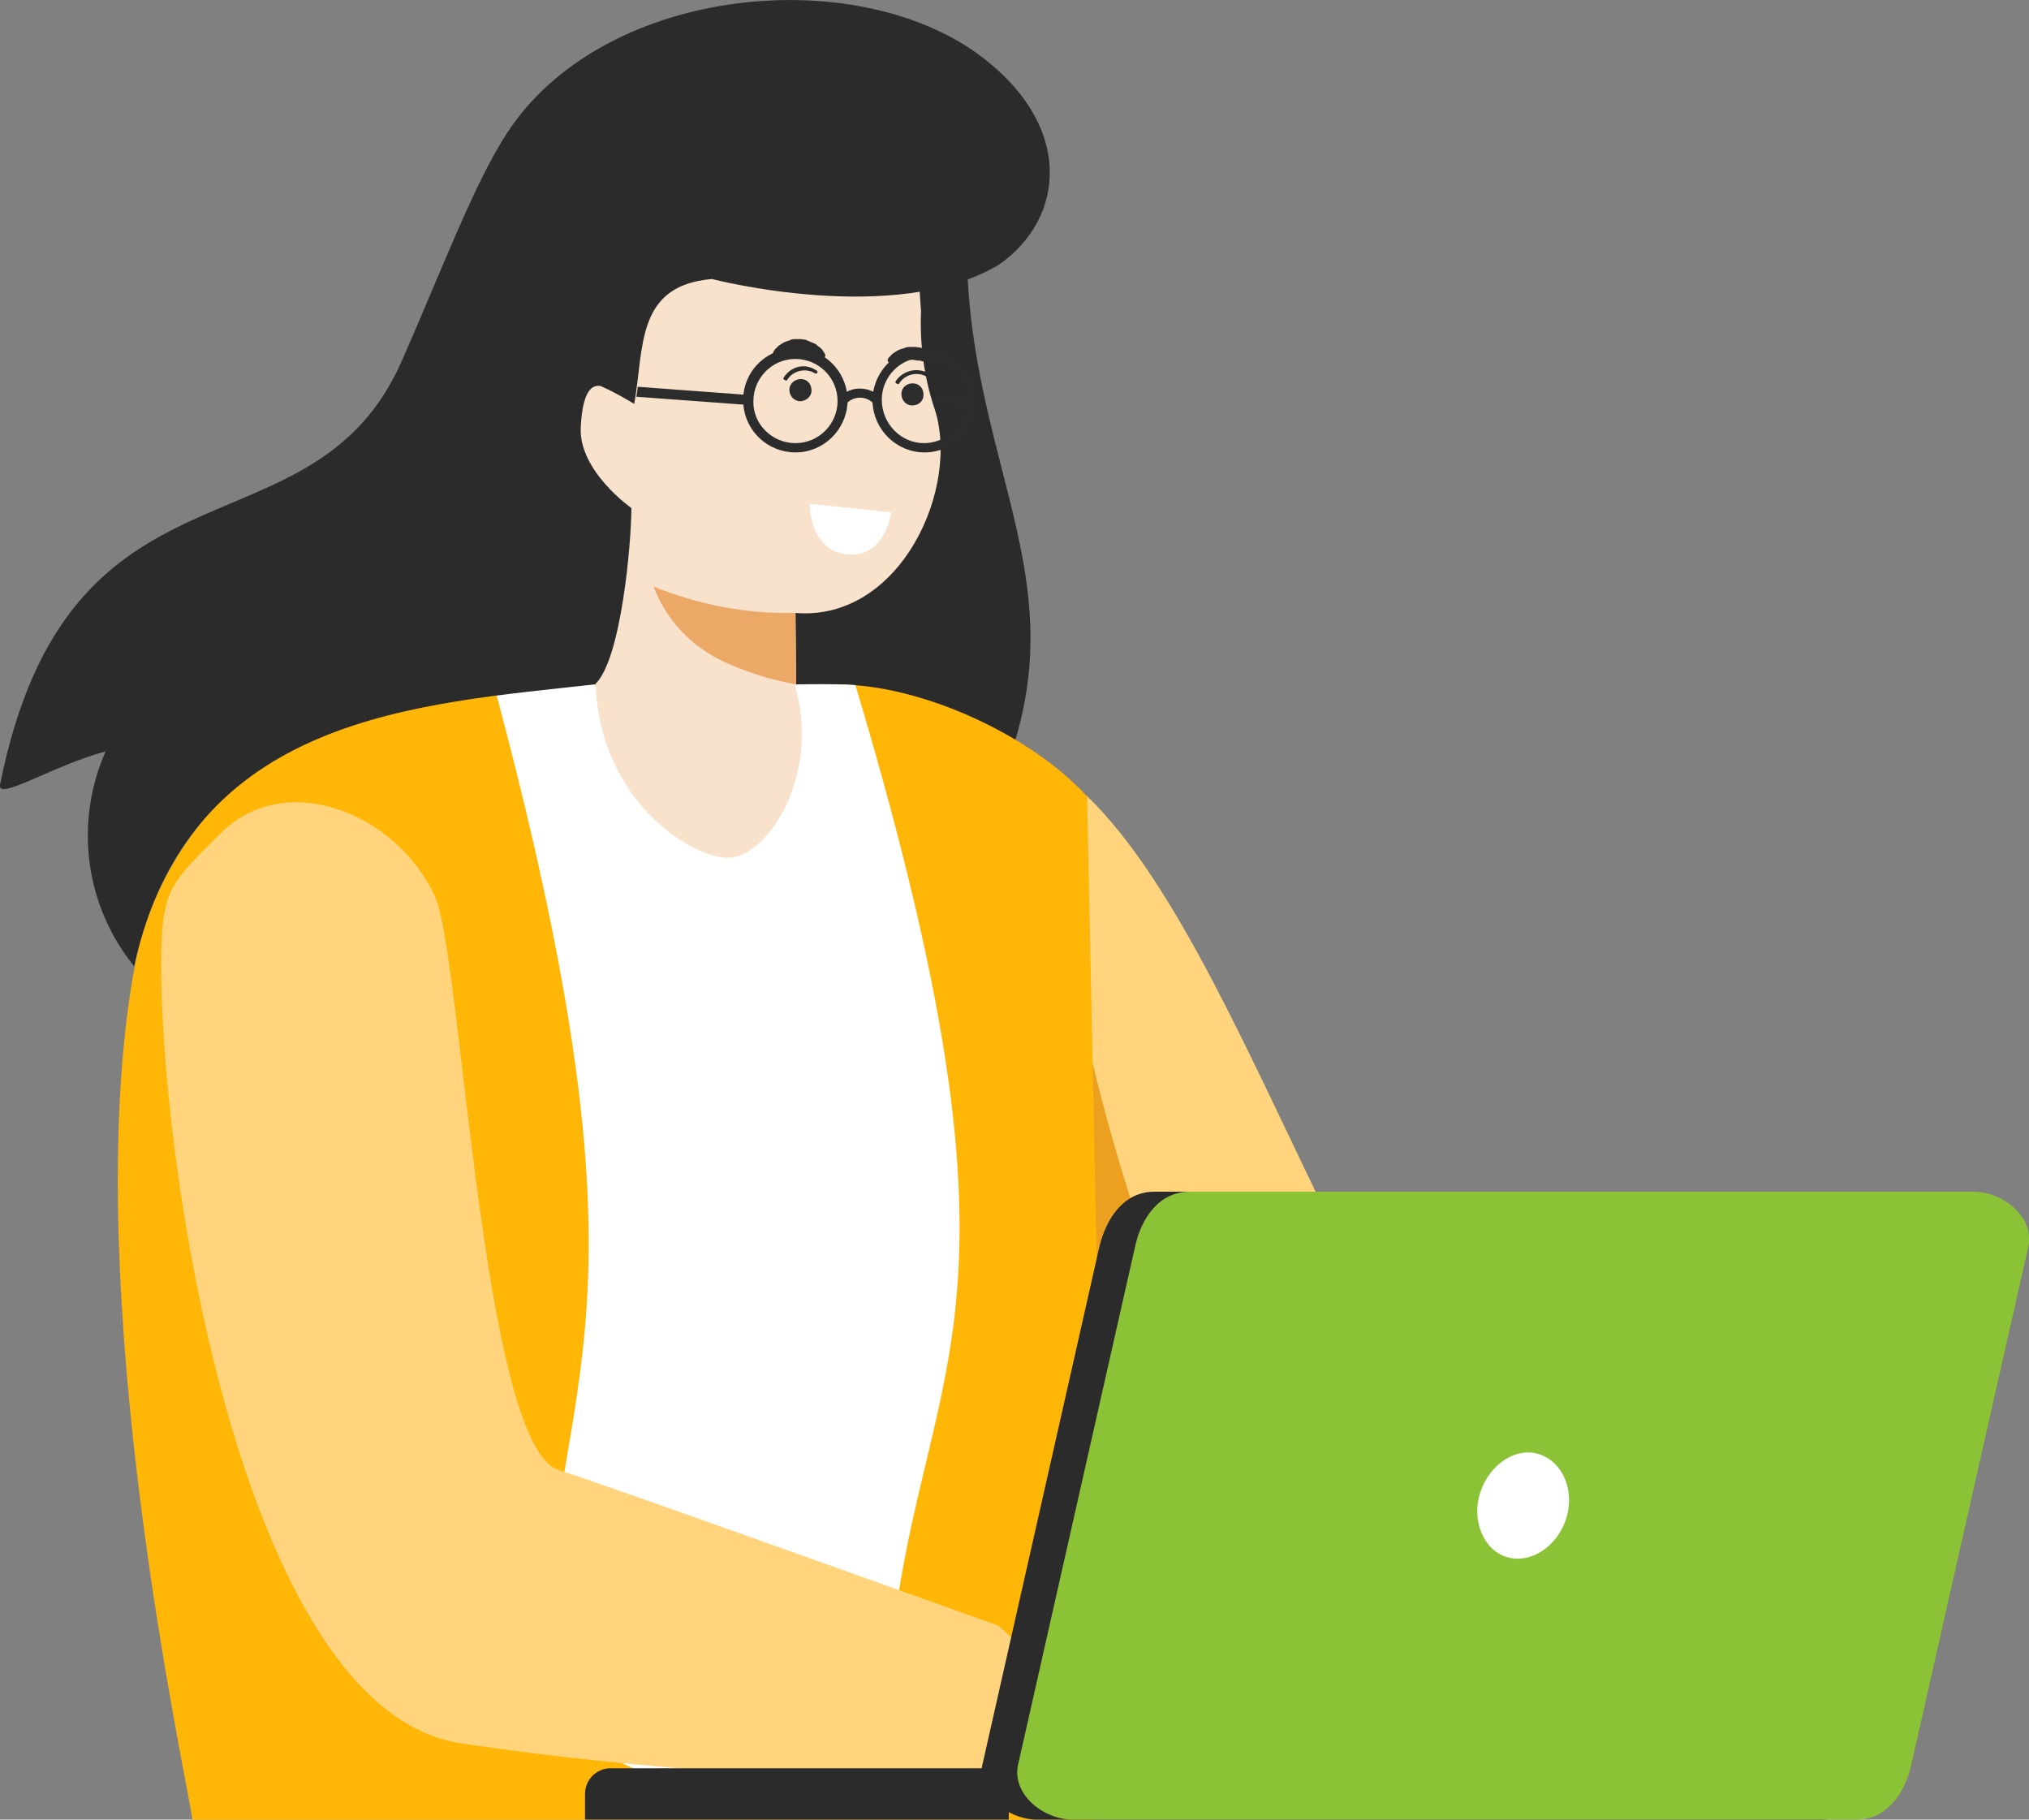 <?xml version="1.0" encoding="utf-8"?>
<!-- Generator: Adobe Illustrator 25.1.0, SVG Export Plug-In . SVG Version: 6.00 Build 0)  -->
<svg version="1.1" id="Layer_1" xmlns="http://www.w3.org/2000/svg" xmlns:xlink="http://www.w3.org/1999/xlink" x="0px" y="0px"
	 viewBox="0 0 284.4 255" style="enable-background:new 0 0 284.4 255;" xml:space="preserve">
<rect x="0" y="0" width="284.4" height="255" fill="#808080" stroke="none"/>
<style type="text/css">
	.st0{fill-rule:evenodd;clip-rule:evenodd;fill:#FFD47D;}
	.st1{fill-rule:evenodd;clip-rule:evenodd;fill:#ECA01F;}
	.st2{fill-rule:evenodd;clip-rule:evenodd;fill:#2B2B2B;}
	.st3{fill-rule:evenodd;clip-rule:evenodd;fill:#FFB606;}
	.st4{fill-rule:evenodd;clip-rule:evenodd;fill:#FFFFFF;}
	.st5{fill-rule:evenodd;clip-rule:evenodd;fill:#F8E2CB;}
	.st6{fill-rule:evenodd;clip-rule:evenodd;fill:#ECA867;}
	.st7{fill-rule:evenodd;clip-rule:evenodd;fill:#F7AAAC;}
	.st8{fill-rule:evenodd;clip-rule:evenodd;fill:#E88E92;}
	.st9{fill-rule:evenodd;clip-rule:evenodd;fill:#8CC236;}
	.st10{fill:#FFFFFF;}
	.st11{fill:#2C2C2C;}
</style>
<g transform="translate(0)">
	<path class="st0" d="M152.3,111.5c25,24,41.3,98.3,73.1,108.3c0,0,3,7.4,1.4,14.1s-4.5,9.2-4.5,9.2s-26.8,2.4-49.2-2.3
		c-12.6-2.6-14.5-19.3-19.3-21.2c-13.3-5.4-20.4-59.2-20.4-59.2L152.3,111.5z"/>
	<path class="st1" d="M227.3,229.7c0,1.4,0.5,0.2-0.4,4.3s-4.5,9.2-4.5,9.2s-26.8,2.4-49.2-2.3c-12.6-2.6-18.5-12.8-23.3-14.8
		c-5.8-2.3-2.8-48-7.1-53l-0.6-2.8l9.2-29.1c0,0,13.7,70.1,41,78.6S220.9,228.3,227.3,229.7"/>
	<path class="st2" d="M136.4,21.1c-6.5,47.1,25.2,61.6-5.8,105.2c0,0-19-20.9-27.1-22.4s-9.2-27-9.2-28.3s7.2-52.3,7.2-52.3
		L136.4,21.1z"/>
	<g transform="translate(16.472 95.92)">
		<path class="st3" d="M100.9,0H52.7C28.4,0,6.3,16.8,2.3,40.1c-8,44.7,7.8,114.9,8.2,119h126.3l0.6-71.4l-1.5-72
			C128.3,7.3,112.9,0,100.9,0"/>
	</g>
	<path class="st4" d="M83.4,95.9c7.9,21.9,18.1,7.2,28.2,0c1.9,0,5.1-0.1,8.3,0.1c28.2,94.1,7.4,94.1,4.4,142.3l-27.5,13.8
		c-6.1-3.7-14.6-7.1-20.7-10.8c-0.9-49.1,18.9-49.4-6.9-145.4L83.4,95.9z"/>
	<path class="st5" d="M129.1,43.6c-0.2,4.5,0.4,9.1,1.8,13.4c3.9,11.1-4.6,30.1-19.4,28.9l0.1,10.1h-0.2c3.7,12.3-3.6,24-9.2,24.2
		c-5,0.2-18.1-7.8-18.7-24.2l1.5-16.5c-0.7-0.2-2.2-3.4-3.7-4.3S78,70.5,78.6,67s2.2-10.8,2.2-10.8c-4.2-10.2-6.3-9.3,4.5-15
		s32.3-5.3,32.3-5.3l11.2,3.4L129.1,43.6z"/>
	<path class="st6" d="M111.5,85.9l0.1,10c-3.5-0.6-7-1.7-10.2-3.2c-4.5-2.1-8-5.8-9.8-10.5c5.7,2.3,11.8,3.6,17.9,3.7L111.5,85.9z"
		/>
	<path class="st7" d="M183,198.9c0,0,15.3-0.1,20.2,1.7s6.7,4.5,6.7,4.5l5,1.3c0,0,1,3.8,0,3.8s-27.8,2.5-27.8,2.5l-5.7-0.7
		c0,0,1.9-8.6,1.3-10.2s-3.5-3.5-3.5-3.5L183,198.9z"/>
	<path class="st0" d="M61,125.7c-5.3-11.7-20.9-18-30-9l0,0c-6.8,6.8-8.2,7.7-8.4,16.7c-0.5,27.8,10.9,106.2,42,110.9
		c17.1,2.6,44.9,5.3,63.3,4.7c7.4-0.3,13.4,0,16.3-2.1c10.1-7.6-4.3-19.1-4.3-19.1S84.7,208,78.3,206
		C67.6,202.7,64.7,133.9,61,125.7"/>
	<path class="st8" d="M155.7,220c-2,3-3.3,6.5-3.8,10.1c-0.7,5.8,0.6,8.8,0.6,8.8c15.3,1.2,46,0.1,46,0.1c-1-0.2,1.4-2.4-1.9-4.1
		c-2.4-1.2-10.2-1.6-12.9-3.4C171.5,223.5,163.3,225.1,155.7,220"/>
	<path class="st2" d="M161.8,167h109.8c4.2,0,8.6,3.6,7.7,7.7L263,247.3c-0.9,4.1-3.5,7.7-7.7,7.7H145.4c-4.2,0-8.6-3.6-7.7-7.7
		l16.4-72.6C155.1,170.6,157.6,167,161.8,167"/>
	<path class="st9" d="M166.8,167h109.8c4.2,0,8.6,3.6,7.7,7.7l-16.4,72.6c-0.9,4.1-3.5,7.7-7.7,7.7H150.4c-4.2,0-8.6-3.6-7.7-7.7
		l16.4-72.6C160,170.6,162.5,167,166.8,167"/>
	<path class="st4" d="M215.8,203.8c3.3,1.1,5,5.2,3.7,9.1s-5,6.3-8.3,5.3s-5-5.2-3.7-9.1S212.5,202.7,215.8,203.8"/>
	<path class="st2" d="M85.6,247.8h55.8v7.2H82v-3.6C82,249.4,83.6,247.8,85.6,247.8"/>
	<path class="st2" d="M99.8,39.1c0,0,25.7,6.7,40.2-2c9.5-6.6,10.6-19.9-3.3-29.8C118.7-5.3,84.3-1.6,71.1,18.6
		c-4.6,7-9.2,19.3-14.7,31.8C43.8,79.4,9.7,61.3,0,110c-0.4,2.3,7.6-2.8,14.8-4.7c-4.4,10-2.9,21.6,4,30.1
		c7.7-35.3,39.9-36.7,64.6-39.5c3.7-3.4,5.1-20,5.1-24.7c0,0-7.4-5.2-7.1-11.3s2.1-5.9,2.8-5.8c1.6,0.7,3.2,1.6,4.7,2.5
		C90.3,48.7,89.1,40,99.8,39.1"/>
	<path class="st10" d="M124.9,71.8l-11.4-1.2c0,0-0.1,6.6,5.3,7.1C124.1,78.2,124.9,71.8,124.9,71.8z"/>
	<g transform="translate(108.348 47.522)">
		<path class="st11" d="M0.1,1.7c0,0,0.1-0.1,0.2-0.3c0.2-0.1,0.3-0.4,0.7-0.6c0.4-0.3,0.8-0.5,1.3-0.6C2.4,0.1,2.7,0,3,0
			c0.3,0,0.6,0,0.9,0l0.7,0.1C4.8,0.2,5,0.3,5.3,0.4C5.5,0.5,5.8,0.6,6,0.7C6.2,0.9,6.3,1,6.5,1.1c0.2,0.2,0.5,0.4,0.6,0.7
			C7.2,1.9,7.2,2,7.3,2.1c0.1,0.2,0,0.4-0.1,0.5l0,0c-0.1,0-0.2,0.1-0.3,0l-0.1,0c0,0-0.1,0-0.3-0.1C6.3,2.3,6.1,2.2,5.8,2.1
			C5.7,2.1,5.5,2,5.4,1.9C5.2,1.9,5,1.8,4.9,1.8C4.7,1.8,4.5,1.7,4.3,1.7L3.6,1.6l-0.5,0c-0.2,0-0.4,0-0.6,0.1c-0.2,0-0.4,0-0.5,0.1
			S1.7,1.9,1.6,1.9C1.3,2,1.1,2.1,0.8,2.2c-0.1,0-0.2,0.1-0.3,0.1C0.3,2.4,0.1,2.3,0,2.1v0C0,2,0,1.8,0.1,1.7z"/>
		<path class="st11" d="M16.1,2.8c0.1-0.1,0.1-0.2,0.2-0.3c0.2-0.1,0.3-0.4,0.7-0.6c0.4-0.3,0.8-0.5,1.3-0.6
			c0.2-0.1,0.5-0.2,0.8-0.2c0.3,0,0.6,0,0.9,0l0.7,0.1c0.3,0.1,0.5,0.1,0.7,0.3c0.2,0.1,0.5,0.2,0.7,0.4c0.2,0.1,0.4,0.3,0.5,0.4
			c0.2,0.2,0.5,0.5,0.6,0.7c0.1,0.1,0.1,0.2,0.2,0.3c0.1,0.2,0,0.4-0.1,0.5l0,0c-0.1,0.1-0.2,0.1-0.3,0l-0.1,0
			c-0.1,0-0.2-0.1-0.3-0.1c-0.2-0.1-0.5-0.2-0.7-0.3c-0.1-0.1-0.3-0.1-0.5-0.2c-0.2,0-0.3-0.1-0.5-0.1c-0.2-0.1-0.4-0.1-0.6-0.1
			l-0.7-0.1l-0.5,0c-0.2,0-0.4,0-0.6,0.1c-0.2,0-0.4,0-0.5,0.1S17.8,2.9,17.7,3c-0.3,0.1-0.5,0.2-0.8,0.3c-0.2,0.1-0.3,0.1-0.3,0.1
			c-0.2,0.1-0.4-0.1-0.5-0.3v0C16,3,16.1,2.9,16.1,2.8z"/>
		<path class="st11" d="M5.4,7.2c0,0.9-0.8,1.5-1.6,1.5c-0.9,0-1.5-0.8-1.5-1.6c0-0.9,0.8-1.5,1.6-1.5C4.8,5.6,5.4,6.3,5.4,7.2
			C5.4,7.2,5.4,7.2,5.4,7.2z"/>
		<path class="st11" d="M21.1,7.8c0,0.9-0.7,1.5-1.6,1.5c-0.9,0-1.5-0.8-1.5-1.6c0-0.9,0.7-1.5,1.6-1.5c0,0,0,0,0,0h0
			C20.5,6.2,21.1,6.9,21.1,7.8z"/>
		<path class="st11" d="M1.8,5.8c0.1,0,0.2,0,0.2-0.1c0.8-1.3,2.6-1.7,3.9-0.9c0,0,0,0,0,0h0c0.1,0.1,0.3,0,0.3-0.1c0,0,0,0,0,0l0,0
			c0.1-0.1,0-0.3-0.1-0.3l0,0C4.5,3.3,2.5,3.8,1.5,5.4c-0.1,0.1,0,0.3,0.1,0.3c0,0,0,0,0,0l0,0C1.7,5.7,1.7,5.8,1.8,5.8z"/>
		<path class="st11" d="M17.5,6.3c0.1,0,0.2,0,0.2-0.1c0.8-1.3,2.6-1.7,3.9-0.9c0,0,0,0,0,0l0,0c0.1,0.1,0.3,0,0.3-0.1l0,0
			C22,5,22,4.9,21.8,4.8l0,0c-1.6-0.9-3.6-0.4-4.6,1.1c-0.1,0.1,0,0.3,0.1,0.3l0,0C17.4,6.3,17.5,6.3,17.5,6.3z"/>
	</g>
	<path class="st11" d="M89.2,55.6l0.2-1.4l14.8,1.1c0.4-3.7,3.5-6.5,7.3-6.5c3.6,0,6.6,2.6,7.2,6.1c1.1-0.6,2.5-0.6,3.7,0
		c0.6-3.5,3.6-6.1,7.2-6.1c4,0,7.3,3.3,7.3,7.3c0,4-3.3,7.3-7.3,7.3c-3.9,0-7.1-3.1-7.3-7c-1-0.9-2.5-0.9-3.5,0
		c-0.2,3.9-3.4,7-7.3,7c-3.8,0-7-2.9-7.3-6.7L89.2,55.6z M129.5,62.1c2.8,0,5.3-2,5.8-4.8l-4.5-0.7l-0.1-1.4l4.7,0.7
		c-0.1-3.2-2.7-5.7-5.9-5.8c-3.3,0-5.9,2.7-5.9,5.9C123.6,59.4,126.3,62.1,129.5,62.1L129.5,62.1z M111.5,62.1
		c3.3,0,5.9-2.7,5.9-5.9c0-3.3-2.7-5.9-5.9-5.9c-3.3,0-5.9,2.7-5.9,5.9C105.5,59.4,108.2,62.1,111.5,62.1L111.5,62.1z"/>
</g>
</svg>
